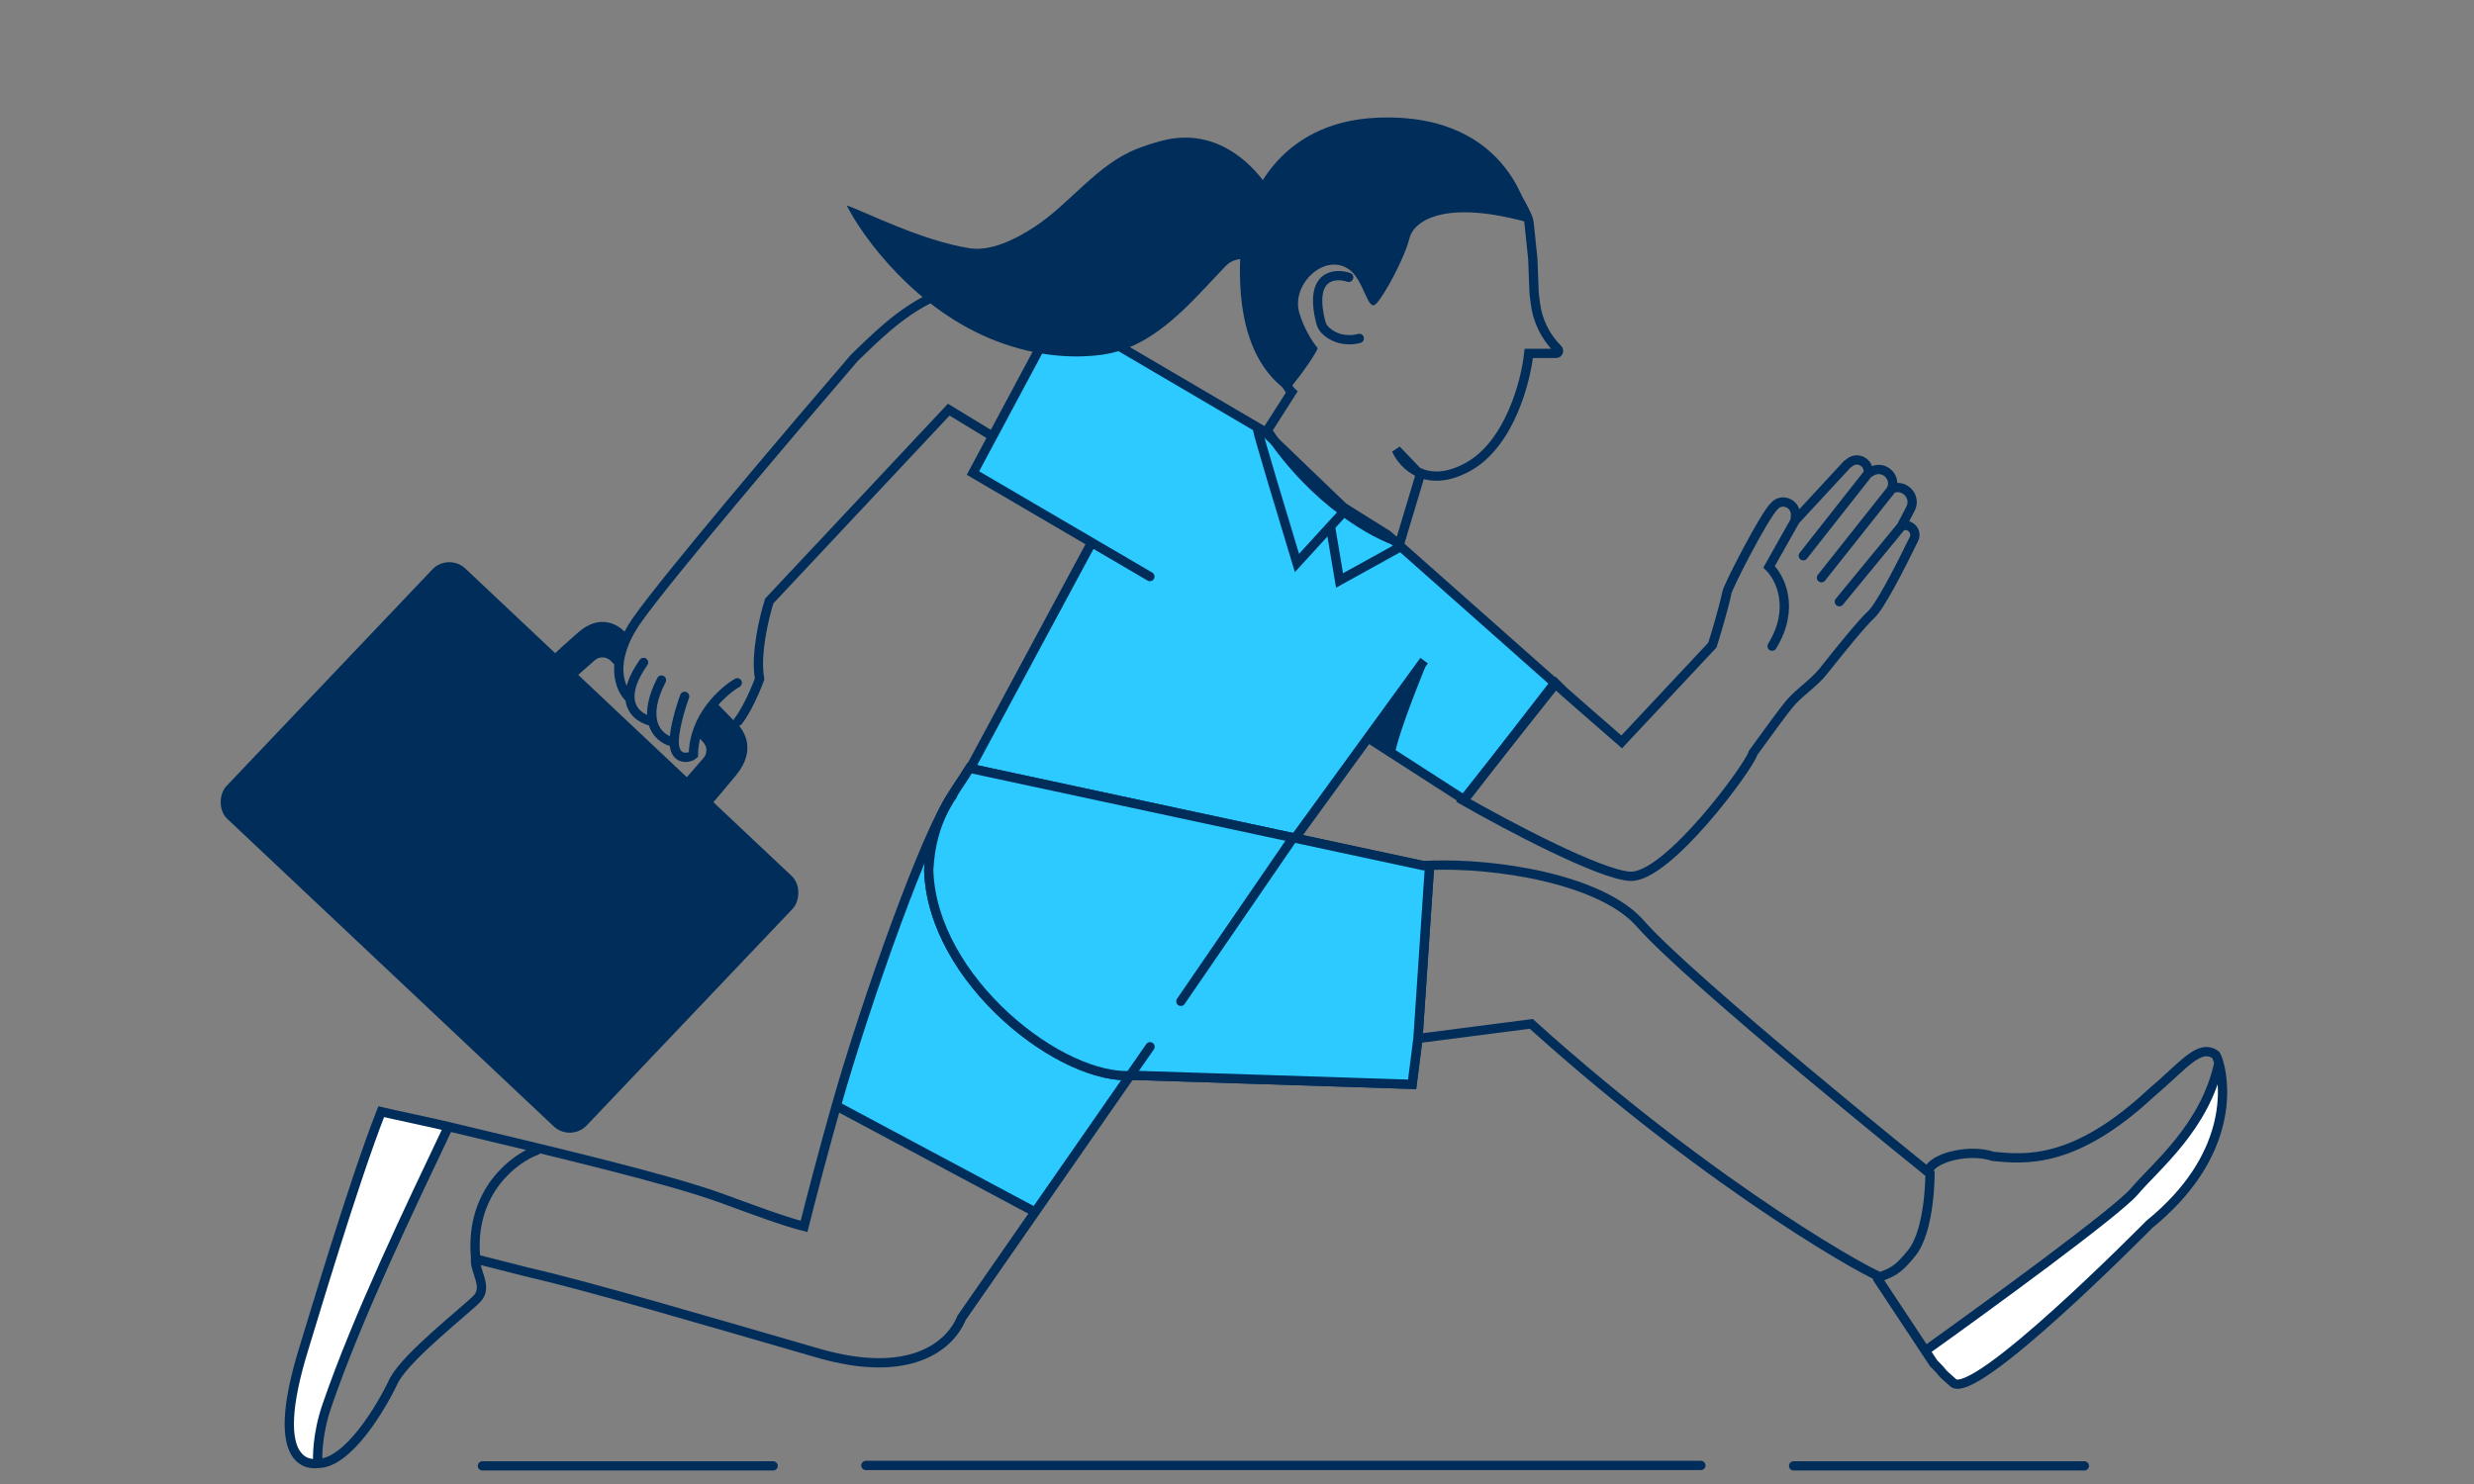 <svg width="400" height="240" viewBox="0 0 400 240" fill="none" xmlns="http://www.w3.org/2000/svg">
<rect x="0" y="0" width="400" height="240" fill="#808080" stroke="none"/>
<g clip-path="url(#clip0_213_6243)">
<path d="M52.282 206.826L61.77 179.315L72.385 181.841L70.038 187.539L59.986 209.018L52.282 229.912L51.549 236.268H49.788L47.66 233.711L47 228.524L49.054 218.369L52.282 206.826Z" fill="white"/>
<path d="M173.793 61.842L163.688 73.691L165.54 74.72L203.832 69.448L170.778 50.234L175.28 55.918L177.405 61.842L173.793 60.996L173.793 61.842Z" fill="white"/>
<path d="M154.026 128.595C150.001 133.866 140.013 161.823 135.21 178.837L167.36 196.016L185.941 169.284L154.026 128.595Z" fill="#2DCAFF"/>
<path d="M176.177 88.35L156.598 124.746L191.51 160.133L221.177 119.326L236.741 129.346L251.363 110.455L224.36 86.522L217.198 82.039L204.453 69.789L171.313 50.334L157.309 76.502L176.525 87.749L176.177 88.35Z" fill="#2DCAFF"/>
<path d="M185.913 93.243L176.525 87.749M176.525 87.749L157.309 76.502L171.313 50.334L204.453 69.789L217.198 82.039L224.36 86.522L251.363 110.455L236.741 129.346L221.177 119.326L230.253 106.841L191.51 160.133L156.598 124.746L176.177 88.35L176.525 87.749Z" stroke="#002D5A" stroke-width="1.5" stroke-linecap="round"/>
<path d="M93.473 102.283C96.974 99.215 99.932 100.954 101.159 102.353L99.876 108.023L98.748 106.876C98.045 106.161 96.906 106.121 96.154 106.785L92.917 109.644L89.299 106.05C90.648 104.832 91.294 104.193 93.473 102.283Z" fill="#002D5A"/>
<path d="M119.031 125.345C122.439 121.18 120.29 117.851 118.612 116.502L115.506 113.323L113.374 116.008L112.936 119.191L113.736 120.089C114.369 120.798 114.375 121.867 113.752 122.583L110.511 126.309L114.842 130.315C116.198 128.708 116.91 127.937 119.031 125.345Z" fill="#002D5A"/>
<path d="M160.242 70.417L153.393 66.251L124.381 97.189C123.559 99.749 122.095 105.849 122.811 109.77C123.035 109.278 121.241 114.227 119.331 116.652" stroke="#002D5A" stroke-width="1.5" stroke-linecap="round"/>
<path d="M119.202 110.429C116.855 111.793 112.15 116.03 112.113 122.072C111.556 122.571 109.32 123.086 109.03 120.516C108.797 118.461 110.043 114.393 110.695 112.616M108.624 119.958C107.486 119.678 105.985 118.701 105.519 116.686M106.947 109.986C105.419 112.946 105.159 115.127 105.519 116.686M105.519 116.686C104.016 116.406 102.026 115.315 101.851 112.951M104.054 107.133C102.307 109.611 101.744 111.516 101.851 112.951M101.851 112.951C100.254 111.555 98.252 107.062 103.016 100.262C107.78 93.462 128.42 69.158 138.144 57.856C143.951 52.372 155.497 39.454 171.504 50.303" stroke="#002D5A" stroke-width="1.5" stroke-linecap="round"/>
<path d="M229.256 167.955L247.577 165.586C277.963 192.996 304.016 207.018 304.086 206.475C305.853 205.711 306.724 205.607 309.108 202.621C312.089 198.887 312.046 189.802 312.046 189.802C312.046 189.802 273.324 158.637 265.23 149.388C258.865 142.115 241.652 139.505 231.138 139.948M229.256 167.955L231.138 139.948M229.256 167.955L228.314 175.364L183.296 173.909C171.805 175.016 150.628 158.5 150.159 140.676C150.613 132.215 154.086 128.625 156.766 124.249L230.121 139.999C230.449 139.98 230.789 139.963 231.138 139.948" stroke="#002D5A" stroke-width="1.5" stroke-linecap="round"/>
<path d="M230.121 139.999L156.766 124.249C154.086 128.625 150.613 132.215 150.159 140.676C150.628 158.5 171.805 175.016 183.296 173.909L228.314 175.364L229.256 167.955L231.138 139.948C230.789 139.963 230.449 139.98 230.121 139.999Z" fill="#2DCAFF" stroke="#002D5A" stroke-width="1.5" stroke-linecap="round"/>
<path d="M209.117 135.424L190.921 161.943" stroke="#002D5A" stroke-width="1.5" stroke-linecap="round"/>
<path d="M339.25 197.486L311.712 218.399L312.929 220.782L316.799 224.067L323.089 220.081L335.23 209.788L345.434 200.415L352.536 193.451L357.794 185.173L359.422 178.472L359.422 173.907L358.537 172.84L358.537 173.907L352.536 184.363L346.536 191.405L339.25 197.486Z" fill="white"/>
<path d="M311.826 189.201C312.798 187.105 318.571 185.742 322.271 187.024C327.454 187.511 335.387 188.314 347.775 176.785C353.119 172.27 355.548 168.723 358.22 170.577C358.335 170.717 358.543 171.176 358.75 171.9M303.568 206.776L311.288 218.444M311.288 218.444L312.636 220.482C314.903 222.739 313.01 221.183 315.794 223.626C319.251 226.66 346.803 198.714 347.532 197.988C360.892 187.129 359.848 175.755 358.75 171.9M311.288 218.444C321.399 211.222 342.318 195.957 345.103 192.667C348.585 188.556 356.527 182.253 358.75 171.9" stroke="#002D5A" stroke-width="1.5" stroke-linecap="round"/>
<path d="M185.942 169.286L167.361 196.018M51.369 236.67C56.199 236.731 61.63 227.69 63.741 223.162C65.941 219.174 75.285 211.935 77.12 210.034C78.944 208.144 76.749 205.678 76.874 203.602L85.014 205.666C95.169 207.996 112.512 213.118 132.317 218.846C147.165 223.14 153.635 217.649 155.475 213.118L167.361 196.018M51.369 236.67C51.062 236.681 42.764 238.332 49.238 217.715C50.324 214.257 57.066 191.436 61.633 179.787C63.839 180.307 69.796 181.553 72.505 182.202M51.369 236.67C51.338 235.856 51.211 232.126 52.853 227.344C57.812 212.905 66.163 195.578 72.505 182.202M154.027 128.598C150.002 133.869 140.014 161.825 135.211 178.84M135.211 178.84C133.133 186.204 131.302 193.144 129.997 198.342C126.623 197.486 121.107 195.414 116.834 193.851C107.975 190.609 89.738 186.332 72.505 182.202M135.211 178.84L167.361 196.018" stroke="#002D5A" stroke-width="1.5" stroke-linecap="round"/>
<path d="M86.73 186.059C83.402 187.234 75.89 192.55 76.896 203.426" stroke="#002D5A" stroke-width="1.5" stroke-linecap="round"/>
<path d="M290.245 84.185L290.298 83.328C290.411 81.505 288.171 80.454 286.927 81.79C285.308 83.225 279.079 95.422 279.196 95.908C278.593 98.676 277.388 102.676 276.86 104.33L262.198 119.984C258.769 117.01 251.83 110.966 251.5 110.586L236.55 129.436C243.552 133.442 258.761 141.508 263.588 141.72C269.621 141.984 282.953 123.814 283.451 121.741C286.12 118.135 287.943 115.494 289.347 113.816C290.905 111.953 293.27 110.484 294.777 108.579C297.587 105.026 301.175 100.618 302.522 99.41C303.903 98.173 307.073 92.056 309.44 87.186C310.073 85.881 308.733 84.523 307.411 85.12M290.245 84.185L286.029 91.671C287.777 93.355 290.323 98.277 286.52 104.501M290.245 84.185L298.628 75.12L299.12 74.755C300.468 73.755 302.342 74.927 302.033 76.576M302.033 76.576L291.561 89.876M302.033 76.576L302.616 76.238C304.491 75.149 306.672 77.076 305.823 79.071M294.497 93.428L305.758 79.223L305.823 79.071M305.823 79.071C307.856 78.134 309.923 80.305 308.887 82.29L307.411 85.12M307.411 85.12L297.391 97.309" stroke="#002D5A" stroke-width="1.5" stroke-linecap="round"/>
<rect width="80.009" height="55.848" rx="3.773" transform="matrix(0.728 0.686 -0.689 0.725 72.495 89.365)" fill="#002D5A"/>
<path d="M203.343 69.547C203.364 70.096 207.585 84.109 209.693 91.046L217.253 82.779" stroke="#002D5A" stroke-width="1.5" stroke-linecap="round"/>
<path d="M215.141 85.335L216.58 93.876L226.099 88.612" stroke="#002D5A" stroke-width="1.5" stroke-linecap="round"/>
<path d="M226.343 87.729L229.632 76.773L225.769 72.735C226.852 75.196 230.689 79.195 237.37 75.495C244.052 71.795 246.691 61.725 247.175 57.153L251.584 57.153C251.946 57.153 252.127 56.714 251.87 56.458C249.863 54.464 248.585 51.853 248.24 49.045L248.038 47.396L247.869 42.972L247.826 41.866L247.228 36.115C247.193 35.777 247.115 35.446 246.982 35.133C244.662 29.67 236.869 18.391 221.288 20.225C205.241 22.114 202.481 38.047 203.106 45.778C204.08 50.787 206.593 61.326 208.848 63.407L204.89 69.614C212.565 81.247 222.39 86.538 226.343 87.729Z" stroke="#002D5A" stroke-width="1.5" stroke-linecap="round"/>
<path d="M218.058 44.853C215.697 44.08 211.605 44.507 213.543 52.102C213.661 52.565 213.873 53.007 214.209 53.345C216.094 55.242 218.651 55.08 219.772 54.723" stroke="#002D5A" stroke-width="1.5" stroke-linecap="round"/>
<path d="M213.064 56.319C212.062 58.527 208.363 63.094 208.191 63.265C199.78 57.411 200.226 44.765 200.673 39.228C201.245 32.498 206.449 19.748 222.611 19.039C244.869 18.062 247.399 35.892 247.345 36.052C233.989 32.26 228.619 35.489 227.868 38.587C227.117 41.685 223.713 48.013 222.426 49.188C221.138 50.363 220.534 45.462 218.281 43.699C214.382 40.649 208.669 45.881 210.08 50.627C210.781 52.982 212.068 55.138 213.064 56.319Z" fill="#002D5A"/>
<path d="M187.788 22.779C198.338 19.964 204.956 29.231 206.655 33.23L205.591 42.383L201.269 41.912C200.091 41.784 198.921 42.216 198.108 43.078L194.761 46.634C190.124 51.559 184.965 56.436 178.264 57.357C173.638 57.992 167.776 57.698 161.181 55.196C148.177 50.263 139.573 38.497 136.896 33.23C139.863 34.226 148.975 38.931 156.782 40.148C160.034 40.654 163.863 38.913 167.192 36.74C173.046 32.919 177.292 26.643 183.797 24.081C184.971 23.618 186.296 23.177 187.788 22.779Z" fill="#002D5A"/>
<path d="M225.431 122.314C226.229 117.887 230.544 107.723 230.71 107.173L221.559 119.451L225.431 122.314Z" fill="#002D5A"/>
<path d="M140 237L275 237" stroke="#002D5A" stroke-width="1.5" stroke-linecap="round"/>
<path d="M78 237.068L125 237.068" stroke="#002D5A" stroke-width="1.5" stroke-linecap="round"/>
<path d="M290 237.068L337 237.068" stroke="#002D5A" stroke-width="1.5" stroke-linecap="round"/>
</g>
<defs>
<clipPath id="clip0_213_6243">
<rect width="400" height="240" fill="white"/>
</clipPath>
</defs>
</svg>
